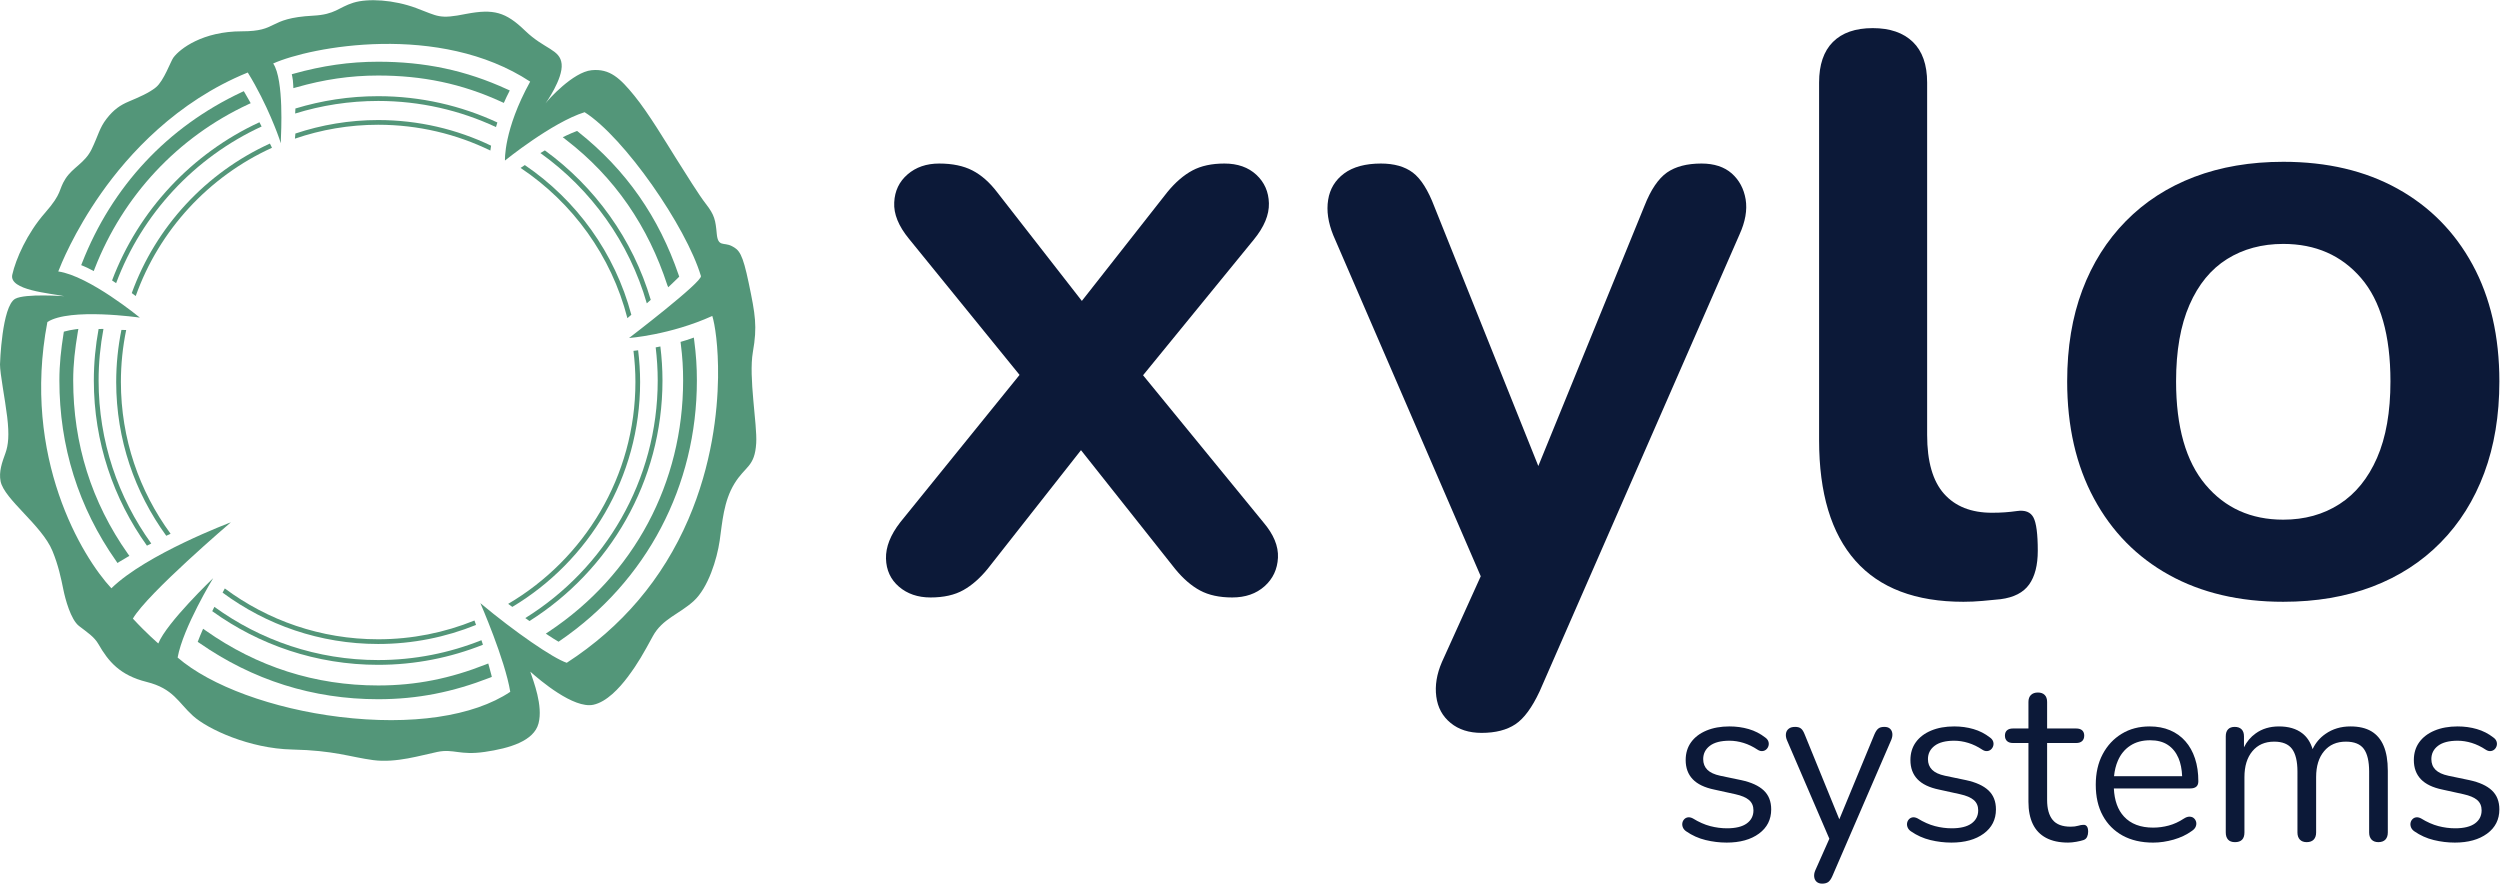 <?xml version="1.0" encoding="UTF-8" standalone="no"?>
<!-- Created with Inkscape (http://www.inkscape.org/) -->

<svg
   version="1.1"
   id="svg2"
   width="578.293"
   height="204.4"
   viewBox="0 0 578.293 204.4"
   sodipodi:docname="Xylo systems logo RGB - landscape CLR.eps"
   xmlns:inkscape="http://www.inkscape.org/namespaces/inkscape"
   xmlns:sodipodi="http://sodipodi.sourceforge.net/DTD/sodipodi-0.dtd"
   xmlns="http://www.w3.org/2000/svg"
   xmlns:svg="http://www.w3.org/2000/svg">
  <defs
     id="defs6" />
  <sodipodi:namedview
     id="namedview4"
     pagecolor="#ffffff"
     bordercolor="#000000"
     borderopacity="0.25"
     inkscape:showpageshadow="2"
     inkscape:pageopacity="0.0"
     inkscape:pagecheckerboard="0"
     inkscape:deskcolor="#d1d1d1" />
  <g
     id="g8"
     inkscape:groupmode="layer"
     inkscape:label="ink_ext_XXXXXX"
     transform="matrix(1.333,0,0,-1.333,0,204.4)">
    <g
       id="g10"
       transform="scale(0.1)">
      <path
         d="m 274.711,416.781 c 0,0 -19.465,16.481 -44.129,43.129 25.559,43.86 170.094,167.125 170.094,167.125 0,0 -146.574,-55.051 -207.399,-114.515 -50.148,53.652 -155.859,226.675 -111.062,462.062 38.984,25.242 160.508,7.645 160.508,7.645 0,0 -88.067,72.493 -141.625,80.093 4.047,10.6 27.168,68.47 74.375,135.59 47.722,67.89 130.644,159.22 254.476,209.64 34.621,-56.01 54.211,-113.36 54.403,-113.94 l 2.957,-8.86 0.191,9.31 c 0.063,4.05 5.758,101.01 -13.449,129.14 64.488,28.96 288.414,72.02 445.969,-31.45 -46.434,-83.97 -43.739,-136.94 -43.739,-136.94 0,0 81.504,66.1 138.219,83.89 68.79,-43.54 176.14,-198.56 201.81,-284.28 3,-10.01 -124.73,-107.588 -124.73,-107.588 0,0 71.22,5.141 144.48,38.281 4.37,-13.89 10.76,-52.336 9.99,-107.199 -0.9,-59.668 -10.6,-150.613 -51.45,-245.547 -44.51,-103.406 -115.55,-187.226 -211.12,-249.148 -23.855,7.929 -90.179,53.582 -149.906,103.531 0,0 42.77,-97.879 51.891,-153.879 C 821.492,289.961 713.59,274.16 589.238,289.32 472.922,303.578 365.336,343.012 308.234,392.34 c 9.379,52.031 61.688,137.73 61.688,137.73 0,0 -80.703,-77.058 -95.211,-113.289 z m 484.543,-188.16 c 28.133,5.707 38.316,-6.359 81.766,-0.062 43.445,6.3 85.554,18.961 93.515,49.562 7.965,30.598 -8.672,72.668 -14.32,89.75 17.019,-15.223 75.273,-64.609 109.315,-57.48 23.19,4.879 45.28,28.898 59.74,48.168 17.91,23.89 27.29,40.91 43.67,70.98 16.38,30.07 45.84,38.07 70.94,60.981 25.1,22.91 40.4,72.793 44.99,104.593 4.6,31.805 6.78,68.332 25.63,99.106 18.85,30.773 35.26,28.586 37.77,70.203 1.99,32.629 -13.54,114.215 -5.74,158.41 7.8,44.199 4.2,64.531 -7.17,119.058 -10.79,51.65 -16.38,57.93 -29.9,64.68 -13.51,6.76 -23.51,-2.3 -25.65,21.14 -2.14,23.43 -3.73,32.43 -18.76,51.7 -12.14,15.48 -35.48,53.23 -52.82,80.66 -14.84,23.5 -46.61,76.82 -71.34,107.14 -24.73,30.33 -42.57,47.55 -74.44,44.32 -31.872,-3.22 -74.977,-50.77 -79.841,-57.61 0,0 30.61,42.66 28.016,68.39 -2.594,25.73 -29.613,25.17 -63.469,57.87 -33.855,32.71 -54.722,37.98 -101.738,29.18 -47.914,-9.7 -48.609,-4.28 -87.289,10.08 -38.676,14.35 -83.422,17.2 -109.059,9.19 -25.64,-8.02 -31.152,-20.43 -69.371,-22.42 -41.488,-2.19 -56.136,-9.44 -69.047,-15.74 -12.457,-6.17 -23.25,-11.43 -55.234,-11.43 -67.184,0 -106.941,-29.87 -118.566,-45.67 -4.692,-6.36 -16.446,-40.21 -30.254,-51.51 -12.137,-9.89 -29.868,-17.34 -47.016,-24.6 -14.965,-6.3 -26.18,-13.92 -38.668,-29.99 -12.48,-16.06 -14.262,-28.9 -25.945,-52.93 -11.684,-24.03 -32.422,-31.07 -45.309,-51.09 -12.883,-20.02 -4.609,-24.02 -35.687,-59.45 -31.078,-35.43 -50.547,-79.95 -56.648,-107.09 -6.105,-27.14 65.773,-32.12 90.246,-37.34 0,0 -68.023,4.99 -85.238,-4.52 C 3.211,1002.01 0,902.324 0,900.977 0,884.789 8.652,841.625 12.461,810.027 16.27,778.426 14.453,760.953 9.441,747.082 3.66,731.219 -2.312,714.84 1.027,698.137 4.176,682.594 22.094,663.453 41.105,643.156 60.184,622.797 81.891,599.738 91.078,577.195 101.418,552.082 105.977,529.66 110.023,509.879 c 3.211,-15.801 12.692,-51.609 27.032,-62.738 14.34,-11.129 26.472,-18.7 33.859,-31.68 17.149,-29.93 37.176,-53.871 83.606,-65.449 46.425,-11.582 54.675,-35.571 80.363,-58.84 25.683,-23.281 98.488,-56.844 171.824,-58.422 73.336,-1.582 100.738,-13.031 140.852,-18.391 40.113,-5.347 83.562,8.551 111.695,14.262"
         style="fill:#539679;fill-opacity:1;fill-rule:nonzero;stroke:none"
         id="path12" />
      <path
         d="m 435.027,1354.29 -4.047,-1.85 C 308.109,1295.22 213.461,1193.54 164.348,1067.37 l -1.688,-4.39 -4.219,2.2 c -4.726,2.53 -9.285,4.73 -13.671,6.5 l -3.883,1.6 1.519,3.8 c 52.067,132.83 147.895,235.86 277.18,296.46 l 3.461,1.6 1.941,-3.21 c 2.614,-4.3 5.231,-8.86 7.848,-13.67 l 2.191,-3.97"
         style="fill:#539679;fill-opacity:1;fill-rule:nonzero;stroke:none"
         id="path14" />
      <path
         d="m 1209.31,873.105 c 0,-182.449 -86.59,-348.226 -237.818,-451.765 l -2.195,-1.52 -2.277,1.352 c -3.965,2.277 -8.864,5.398 -14.516,9.109 l -5.316,3.547 5.316,3.543 c 148.186,98.652 232.926,258.434 232.926,435.734 0,21.774 -1.08,40.071 -4.03,63.364 l -0.42,3.629 3.37,1.011 c 5.07,1.434 9.96,3.039 14.77,4.723 l 4.9,1.773 0.67,-5.148 c 3.29,-24.894 4.62,-45.805 4.62,-69.352"
         style="fill:#539679;fill-opacity:1;fill-rule:nonzero;stroke:none"
         id="path16" />
      <path
         d="m 884.594,1376.4 -1.942,-3.97 c -2.359,-4.64 -4.64,-9.2 -6.582,-13.75 l -1.769,-3.88 -3.883,1.77 c -69.453,31.9 -137.738,45.74 -214.195,45.74 -48.86,0 -94.645,-6.97 -141.985,-20.47 l -5.148,-1.44 -0.254,5.32 c -0.254,6.16 -0.844,11.14 -1.688,14.94 l -0.843,3.88 3.883,1.1 c 48.691,13.58 95.824,20.64 146.035,20.64 80.086,0 151.746,-14.6 224.406,-48.11 l 3.965,-1.77"
         style="fill:#539679;fill-opacity:1;fill-rule:nonzero;stroke:none"
         id="path18" />
      <path
         d="m 1178.68,1053.3 -1.86,-1.86 c -3.54,-3.63 -7.76,-7.59 -12.41,-11.98 l -4.81,-4.56 -1.51,3.51 c -33.16,101.61 -90.8,187.05 -176.121,252.63 l -5.399,4.21 6.16,2.96 c 5.821,2.7 11.305,5.15 16.54,7.09 l 2.19,0.84 1.86,-1.52 c 83.55,-66.33 140.25,-148.53 174.51,-248.87 l 0.85,-2.45"
         style="fill:#539679;fill-opacity:1;fill-rule:nonzero;stroke:none"
         id="path20" />
      <path
         d="m 853.422,358.73 -3.375,-1.351 C 785.996,332.488 724.832,320.02 656.223,320.02 c -113.082,0 -217.457,33.07 -310.371,97.71 l -2.786,1.86 1.266,3.121 c 1.773,4.809 3.883,9.789 6.078,14.848 l 2.024,4.73 4.222,-2.949 c 89.535,-63.129 190.199,-95.442 299.567,-95.442 66.246,0 125.047,12.133 186.738,36.43 l 4.301,1.692 1.265,-4.469 c 1.52,-5.403 2.871,-10.461 4.051,-15.192 l 0.844,-3.629"
         style="fill:#539679;fill-opacity:1;fill-rule:nonzero;stroke:none"
         id="path22" />
      <path
         d="m 224.504,568.82 -3.965,-2.363 c -4.473,-2.617 -9.031,-5.234 -13.25,-7.848 l -3.375,-2.195 -2.277,3.289 c -65.742,93.504 -98.582,199.309 -98.582,313.402 0,28.61 2.832,53.579 7.304,82.02 l 0.422,2.699 2.617,0.676 c 4.809,1.348 10.293,2.445 16.875,3.375 l 5.739,0.758 L 135,956.98 c -4.895,-29.367 -7.98,-54.925 -7.98,-83.875 0,-109.535 31.578,-210.953 94.785,-300.574 l 2.699,-3.711"
         style="fill:#539679;fill-opacity:1;fill-rule:nonzero;stroke:none"
         id="path24" />
      <path
         d="m 1141.34,873.098 c 0,-173.856 -91.98,-326.571 -229.785,-412.239 2.441,-1.738 4.922,-3.507 7.265,-5.168 138.53,87.465 230.79,241.821 230.79,417.407 0,20 -1.33,39.687 -3.66,59.074 -2.71,-0.57 -5.42,-1.113 -8.13,-1.629 2.23,-18.855 3.52,-37.996 3.52,-57.445"
         style="fill:#539679;fill-opacity:1;fill-rule:nonzero;stroke:none"
         id="path26" />
      <path
         d="m 1122.39,1007 c 2.33,2.04 4.62,4.06 6.88,6.07 -31.25,105.43 -96.82,196.18 -183.754,259.34 -2.59,-1.52 -5.176,-3.06 -7.758,-4.63 87.932,-62.91 154.022,-154.37 184.632,-260.78"
         style="fill:#539679;fill-opacity:1;fill-rule:nonzero;stroke:none"
         id="path28" />
      <path
         d="m 656.223,1358.21 c 73.027,0 142.285,-16.32 204.465,-45.35 0.738,2.63 1.55,5.3 2.406,8 -62.965,29.21 -133.02,45.62 -206.871,45.62 -49.934,0 -98.133,-7.52 -143.598,-21.37 -0.117,-2.86 -0.266,-5.78 -0.43,-8.73 45.524,14.18 93.899,21.83 144.028,21.83"
         style="fill:#539679;fill-opacity:1;fill-rule:nonzero;stroke:none"
         id="path30" />
      <path
         d="m 838.043,414.57 c -0.852,2.602 -1.719,5.219 -2.605,7.871 -55.489,-22.152 -115.922,-34.461 -179.215,-34.461 -106.098,0 -204.278,34.329 -284.215,92.34 -1.242,-2.48 -2.473,-5 -3.699,-7.519 81.093,-58.5 180.511,-93.102 287.914,-93.102 64.199,0 125.511,12.461 181.82,34.871"
         style="fill:#539679;fill-opacity:1;fill-rule:nonzero;stroke:none"
         id="path32" />
      <path
         d="m 194.461,1046.72 c 2.332,-1.53 4.68,-3.1 7.039,-4.71 44.902,120.49 136.414,218.39 252.477,271.86 -1.25,2.47 -2.508,4.93 -3.77,7.37 C 332.902,1267.1 240.332,1168.31 194.461,1046.72"
         style="fill:#539679;fill-opacity:1;fill-rule:nonzero;stroke:none"
         id="path34" />
      <path
         d="m 171.109,873.098 c 0,30.597 2.981,60.496 8.422,89.535 -2.847,-0.047 -5.664,-0.121 -8.445,-0.215 -5.324,-28.992 -8.254,-58.813 -8.254,-89.32 0,-106.832 34.242,-205.758 92.168,-286.618 2.465,1.262 4.984,2.5 7.488,3.75 -57.418,79.696 -91.379,177.364 -91.379,282.868"
         style="fill:#539679;fill-opacity:1;fill-rule:nonzero;stroke:none"
         id="path36" />
      <path
         d="m 1102.65,870.461 c 0,-163.898 -88.84,-307.356 -220.834,-384.992 2.422,-1.758 4.852,-3.528 7.231,-5.25 132.703,79.472 221.763,224.633 221.763,390.242 0,18.656 -1.26,37.012 -3.46,55.082 -2.72,-0.367 -5.42,-0.707 -8.09,-1.02 2.16,-17.738 3.39,-35.753 3.39,-54.062"
         style="fill:#539679;fill-opacity:1;fill-rule:nonzero;stroke:none"
         id="path38" />
      <path
         d="m 826.063,448.922 c -0.899,2.566 -1.805,5.129 -2.715,7.687 -51.66,-20.929 -108.043,-32.57 -167.125,-32.57 -99.637,0 -191.743,32.832 -266.106,88.211 -1.265,-2.371 -2.543,-4.762 -3.855,-7.262 75.547,-55.949 168.945,-89.109 269.961,-89.109 60.031,0 117.332,11.812 169.84,33.043"
         style="fill:#539679;fill-opacity:1;fill-rule:nonzero;stroke:none"
         id="path40" />
      <path
         d="m 209.789,870.461 c 0,30.894 3.164,61.066 9.172,90.215 -2.758,0.082 -5.508,0.156 -8.266,0.211 -5.925,-29.235 -9.058,-59.469 -9.058,-90.426 0,-99.633 32.304,-191.82 86.875,-266.816 2.515,1.16 4.968,2.351 7.515,3.492 -54.156,73.879 -86.238,164.906 -86.238,263.324"
         style="fill:#539679;fill-opacity:1;fill-rule:nonzero;stroke:none"
         id="path42" />
      <path
         d="m 1088.72,981.273 c 2.27,1.954 4.55,3.915 6.84,5.887 -28.52,107.24 -95.29,199.05 -184.822,259.77 -2.496,-1.64 -4.961,-3.29 -7.371,-4.92 90.387,-60.32 157.643,-152.67 185.353,-260.737"
         style="fill:#539679;fill-opacity:1;fill-rule:nonzero;stroke:none"
         id="path44" />
      <path
         d="m 228.656,1024.81 c 2.301,-1.7 4.59,-3.4 6.875,-5.12 40.692,114.36 126.75,207.32 236.426,257.24 -1.16,2.42 -2.344,4.88 -3.543,7.34 -110.836,-50.5 -198.004,-144.16 -239.758,-259.46"
         style="fill:#539679;fill-opacity:1;fill-rule:nonzero;stroke:none"
         id="path46" />
      <path
         d="m 656.223,1316.89 c 69.757,0 135.816,-16.11 194.691,-44.76 0.348,2.75 0.789,5.58 1.262,8.46 -59.371,28.48 -125.828,44.46 -195.953,44.46 -50.196,0 -98.461,-8.3 -143.645,-23.39 -0.254,-2.97 -0.515,-5.93 -0.785,-8.88 45.336,15.55 93.887,24.11 144.43,24.11"
         style="fill:#539679;fill-opacity:1;fill-rule:nonzero;stroke:none"
         id="path48" />
      <path
         d="m 2995.98,71.238 c -11.99,0 -24.06,1.473 -36.19,4.402 -12.14,2.93 -23.41,8 -33.81,15.199 -2.66,1.859 -4.53,4.059 -5.59,6.602 -1.07,2.527 -1.4,5.059 -1,7.598 0.4,2.531 1.46,4.731 3.19,6.602 1.74,1.859 3.87,3 6.41,3.398 2.53,0.402 5.4,-0.199 8.59,-1.801 10.4,-6.398 20.47,-10.867 30.21,-13.398 9.73,-2.539 19.39,-3.801 28.99,-3.801 15.21,0 26.67,2.801 34.41,8.402 7.73,5.598 11.6,13.188 11.6,22.797 0,7.461 -2.54,13.403 -7.61,17.801 -5.07,4.402 -13.06,7.801 -23.99,10.199 l -36.4,8 c -16.81,3.461 -29.28,9.461 -37.4,18 -8.15,8.532 -12.21,19.602 -12.21,33.203 0,12 3.14,22.329 9.41,31 6.26,8.661 15.12,15.399 26.6,20.2 11.46,4.8 24.79,7.199 40,7.199 11.73,0 22.86,-1.531 33.4,-4.602 10.52,-3.066 20.05,-7.937 28.6,-14.597 2.66,-1.871 4.46,-4.071 5.4,-6.602 0.93,-2.539 1.05,-5.07 0.4,-7.598 -0.67,-2.543 -1.94,-4.671 -3.81,-6.41 -1.86,-1.722 -4.13,-2.73 -6.79,-2.992 -2.67,-0.269 -5.47,0.531 -8.4,2.402 -8,5.329 -16.14,9.258 -24.41,11.797 -8.26,2.532 -16.39,3.793 -24.39,3.793 -14.94,0 -26.27,-2.929 -34.01,-8.793 -7.73,-5.867 -11.6,-13.597 -11.6,-23.199 0,-7.469 2.4,-13.598 7.21,-18.41 4.79,-4.789 12.26,-8.258 22.39,-10.391 l 36.41,-7.597 c 17.33,-3.731 30.33,-9.672 38.99,-17.801 8.66,-8.141 13.01,-19.141 13.01,-33 0,-17.602 -7.07,-31.602 -21.2,-42 -14.14,-10.398 -32.94,-15.601 -56.41,-15.601"
         style="fill:#0c1938;fill-opacity:1;fill-rule:nonzero;stroke:none"
         id="path50" />
      <path
         d="m 3283.8,260.602 c 0.4,-3.301 -0.2,-7 -1.8,-11 L 3179.6,12.801 C 3177.5,8 3175.1,4.699 3172.6,2.801 3170,1 3166.5,0 3162,0 c -4,0 -7.2,1.102 -9.6,3.199 -2.4,2.199 -3.8,5 -4.2,8.602 -0.4,3.598 0.2,7.301 1.8,11 l 24.5,55.098 -73.7,171.301 c -1.6,4 -2.1,7.801 -1.6,11.199 0.5,3.5 2.1,6.301 4.8,8.403 2.6,2.199 6.4,3.199 11.2,3.199 4.3,0 7.6,-0.898 10,-2.801 2.4,-1.801 4.5,-5.199 6.4,-10 l 60.2,-147.597 61,147.597 c 2.1,4.801 4.4,8.199 6.8,10 2.4,1.903 5.8,2.801 10.4,2.801 4.2,0 7.5,-1 9.8,-3.199 2.3,-2.102 3.6,-4.801 4,-8.199"
         style="fill:#0c1938;fill-opacity:1;fill-rule:nonzero;stroke:none"
         id="path52" />
      <path
         d="m 3385.98,71.238 c -11.99,0 -24.06,1.473 -36.19,4.402 -12.14,2.93 -23.41,8 -33.81,15.199 -2.66,1.859 -4.53,4.059 -5.59,6.602 -1.07,2.527 -1.4,5.059 -1,7.598 0.4,2.531 1.46,4.731 3.19,6.602 1.74,1.859 3.87,3 6.41,3.398 2.53,0.402 5.4,-0.199 8.59,-1.801 10.4,-6.398 20.47,-10.867 30.21,-13.398 9.73,-2.539 19.39,-3.801 28.99,-3.801 15.21,0 26.67,2.801 34.41,8.402 7.73,5.598 11.6,13.188 11.6,22.797 0,7.461 -2.54,13.403 -7.61,17.801 -5.07,4.402 -13.06,7.801 -23.99,10.199 l -36.4,8 c -16.81,3.461 -29.28,9.461 -37.4,18 -8.15,8.532 -12.21,19.602 -12.21,33.203 0,12 3.14,22.329 9.41,31 6.26,8.661 15.12,15.399 26.6,20.2 11.46,4.8 24.79,7.199 40,7.199 11.73,0 22.86,-1.531 33.4,-4.602 10.52,-3.066 20.05,-7.937 28.6,-14.597 2.66,-1.871 4.46,-4.071 5.4,-6.602 0.93,-2.539 1.05,-5.07 0.4,-7.598 -0.67,-2.543 -1.94,-4.671 -3.81,-6.41 -1.86,-1.722 -4.13,-2.73 -6.79,-2.992 -2.67,-0.269 -5.47,0.531 -8.4,2.402 -8,5.329 -16.14,9.258 -24.41,11.797 -8.26,2.532 -16.39,3.793 -24.39,3.793 -14.94,0 -26.27,-2.929 -34.01,-8.793 -7.73,-5.867 -11.6,-13.597 -11.6,-23.199 0,-7.469 2.4,-13.598 7.21,-18.41 4.79,-4.789 12.26,-8.258 22.39,-10.391 l 36.41,-7.597 c 17.33,-3.731 30.33,-9.672 38.99,-17.801 8.66,-8.141 13.01,-19.141 13.01,-33 0,-17.602 -7.07,-31.602 -21.2,-42 -14.14,-10.398 -32.94,-15.601 -56.41,-15.601"
         style="fill:#0c1938;fill-opacity:1;fill-rule:nonzero;stroke:none"
         id="path54" />
      <path
         d="m 3588.78,71.238 c -15.2,0 -27.94,2.731 -38.21,8.203 -10.26,5.457 -17.93,13.457 -23,23.989 -5.06,10.539 -7.59,23.41 -7.59,38.609 v 102 h -26.8 c -4.54,0 -8,1.133 -10.4,3.402 -2.4,2.258 -3.6,5.399 -3.6,9.399 0,4 1.2,7.058 3.6,9.199 2.4,2.133 5.86,3.199 10.4,3.199 h 26.8 v 46 c 0,5.332 1.46,9.403 4.4,12.203 2.93,2.797 6.92,4.2 11.99,4.2 5.07,0 9.01,-1.403 11.81,-4.2 2.79,-2.8 4.2,-6.871 4.2,-12.203 v -46 h 50.4 c 4.53,0 8,-1.066 10.4,-3.199 2.39,-2.141 3.59,-5.199 3.59,-9.199 0,-4 -1.2,-7.141 -3.59,-9.399 -2.4,-2.269 -5.87,-3.402 -10.4,-3.402 h -50.4 v -98.801 c 0,-15.199 3.19,-26.738 9.6,-34.597 6.4,-7.871 16.8,-11.801 31.2,-11.801 5.06,0 9.39,0.531 13,1.601 3.6,1.059 6.6,1.598 9,1.598 2.39,0.262 4.4,-0.539 6,-2.398 1.6,-1.871 2.4,-5.07 2.4,-9.601 0,-3.199 -0.61,-6.141 -1.81,-8.801 -1.2,-2.668 -3.26,-4.539 -6.2,-5.598 -3.19,-1.062 -7.39,-2.07 -12.6,-3.012 -5.19,-0.918 -9.93,-1.391 -14.19,-1.391"
         style="fill:#0c1938;fill-opacity:1;fill-rule:nonzero;stroke:none"
         id="path56" />
      <path
         d="m 3675.2,213.398 c 4.8,11.102 11.9,19.801 21.4,26 9.5,6.301 21,9.403 34.6,9.403 12.2,0 22.5,-2.602 30.6,-8 8.1,-5.301 14.3,-13 18.6,-23 3.7,-8.801 5.8,-19.199 6.3,-31.403 h -118.2 c 1,10 3.2,19 6.7,27 z m 132,-100 c -1.9,1.801 -4.3,2.704 -7.4,2.801 -3.1,0.199 -6.5,-1 -10.2,-3.398 -8.5,-5.602 -17.3,-9.602 -26.2,-12 -8.9,-2.403 -18,-3.602 -27,-3.602 -21.9,0 -38.8,6.403 -50.6,19.199 -10.7,11.5 -16.6,27.801 -17.6,48.801 h 132.6 c 4.5,0 8,1 10.4,3 2.4,2 3.6,5.199 3.6,9.403 0,14.699 -1.9,27.898 -5.8,39.597 -3.9,11.801 -9.5,21.801 -16.8,30 -7.3,8.301 -16.2,14.602 -26.6,19 -10.4,4.403 -22.2,6.602 -35.2,6.602 -18.4,0 -34.6,-4.199 -48.6,-12.801 -14,-8.5 -25,-20.301 -33,-35.398 -8,-15 -12,-32.704 -12,-53 0,-20.801 4,-38.602 12.2,-53.602 8.1,-14.898 19.6,-26.398 34.4,-34.602 14.8,-8.098 32.4,-12.199 53,-12.199 11.7,0 23.6,1.801 35.6,5.199 12,3.5 22.4,8.402 31.2,14.801 3.4,2.199 5.8,4.699 7,7.602 1.2,3 1.4,5.699 0.8,8.199 -0.7,2.602 -1.9,4.699 -3.8,6.398"
         style="fill:#0c1938;fill-opacity:1;fill-rule:nonzero;stroke:none"
         id="path58" />
      <path
         d="M 4143.6,196 V 88.801 c 0,-5.301 -1.4,-9.402 -4.2,-12.402 C 4136.6,73.5 4132.5,72 4127.2,72 c -5.1,0 -9,1.5 -11.8,4.398 -2.8,3 -4.2,7.102 -4.2,12.402 V 194.398 c 0,17.903 -3.1,31 -9.2,39.403 -6.2,8.398 -16.6,12.597 -31.2,12.597 -16,0 -28.6,-5.5 -37.8,-16.597 -9.2,-11 -13.8,-26 -13.8,-45 V 88.801 c 0,-5.301 -1.4,-9.402 -4.2,-12.402 C 4012.2,73.5 4008.1,72 4002.8,72 c -5.1,0 -9,1.5 -11.8,4.398 -2.8,3 -4.2,7.102 -4.2,12.402 V 194.398 c 0,17.903 -3.2,31 -9.4,39.403 -6.3,8.398 -16.6,12.597 -31,12.597 -16,0 -28.6,-5.5 -37.8,-16.597 -9.2,-11 -13.8,-26 -13.8,-45 V 88.801 C 3894.8,77.602 3889.3,72 3878.4,72 c -5.4,0 -9.4,1.5 -12,4.398 -2.7,3 -4,7.102 -4,12.402 V 255.602 c 0,5.398 1.3,9.398 4,12.199 2.6,2.801 6.5,4.199 11.6,4.199 5,0 9,-1.398 11.8,-4.199 2.8,-2.801 4.2,-6.801 4.2,-12.199 v -19 c 4.9,9.898 11.6,17.898 20.2,24 11.3,8.199 24.8,12.199 40.6,12.199 16.5,0 29.9,-3.903 40.2,-11.801 8.3,-6.301 14.4,-15.5 18.1,-27.602 5.1,10.801 12.5,19.602 22.3,26.403 12.4,8.699 26.8,13 43.4,13 14.6,0 26.7,-2.801 36.2,-8.403 9.4,-5.597 16.6,-14 21.4,-25.398 4.8,-11.301 7.2,-25.602 7.2,-43"
         style="fill:#0c1938;fill-opacity:1;fill-rule:nonzero;stroke:none"
         id="path60" />
      <path
         d="m 4259.58,71.238 c -12,0 -24.07,1.473 -36.19,4.402 -12.14,2.93 -23.41,8 -33.81,15.199 -2.67,1.859 -4.53,4.059 -5.6,6.602 -1.06,2.527 -1.4,5.059 -1,7.598 0.41,2.531 1.46,4.731 3.2,6.602 1.74,1.859 3.87,3 6.4,3.398 2.53,0.402 5.4,-0.199 8.6,-1.801 10.4,-6.398 20.47,-10.867 30.2,-13.398 9.73,-2.539 19.4,-3.801 29,-3.801 15.2,0 26.67,2.801 34.4,8.402 7.74,5.598 11.6,13.188 11.6,22.797 0,7.461 -2.54,13.403 -7.6,17.801 -5.07,4.402 -13.07,7.801 -24,10.199 l -36.39,8 c -16.81,3.461 -29.28,9.461 -37.41,18 -8.14,8.532 -12.2,19.602 -12.2,33.203 0,12 3.13,22.329 9.4,31 6.26,8.661 15.13,15.399 26.6,20.2 11.47,4.8 24.8,7.199 40,7.199 11.73,0 22.86,-1.531 33.4,-4.602 10.53,-3.066 20.06,-7.937 28.6,-14.597 2.66,-1.871 4.47,-4.071 5.4,-6.602 0.93,-2.539 1.06,-5.07 0.4,-7.598 -0.67,-2.543 -1.94,-4.671 -3.8,-6.41 -1.87,-1.722 -4.14,-2.73 -6.8,-2.992 -2.67,-0.269 -5.47,0.531 -8.4,2.402 -8,5.329 -16.13,9.258 -24.4,11.797 -8.27,2.532 -16.4,3.793 -24.4,3.793 -14.94,0 -26.27,-2.929 -34,-8.793 -7.74,-5.867 -11.6,-13.597 -11.6,-23.199 0,-7.469 2.4,-13.598 7.2,-18.41 4.8,-4.789 12.26,-8.258 22.4,-10.391 l 36.4,-7.597 c 17.34,-3.731 30.33,-9.672 39,-17.801 8.66,-8.141 13,-19.141 13,-33 0,-17.602 -7.07,-31.602 -21.2,-42 -14.14,-10.398 -32.94,-15.601 -56.4,-15.601"
         style="fill:#0c1938;fill-opacity:1;fill-rule:nonzero;stroke:none"
         id="path62" />
      <path
         d="m 2217.66,565.602 c -1,-20 -8.7,-36.5 -23.2,-49.5 -14.5,-13 -33.3,-19.5 -56.2,-19.5 -22.1,0 -40.6,4 -55.6,12 -15,8 -29.5,20.5 -43.4,37.5 l -163.4,206.097 -162.1,-206.097 c -13.1,-16 -27,-28.301 -42,-36.704 -15,-8.5 -34.1,-12.796 -57,-12.796 -22.1,0 -40.3,6.296 -54.8,18.699 -14.5,12.5 -22,28.801 -22.5,48.801 -0.5,20 7.7,41 24.8,63 l 207,255.699 -192,236.299 c -18,22 -26.6,43 -25.5,63 0.9,20 8.7,36.2 23.2,48.7 14.5,12.5 32.7,18.8 54.8,18.8 22.9,0 42.2,-4 57.7,-12 15.5,-8 29.7,-20.5 42.7,-37.5 l 147.2,-188.9 148.4,188.9 c 13.9,17 28.5,29.5 43.5,37.5 15,8 33.4,12 55.5,12 22.9,0 41.4,-6.5 55.4,-19.5 14,-13 21.3,-29.5 21.8,-49.5 0.5,-20 -8.2,-41 -26.2,-63 l -192.2,-235.401 208.7,-255.097 c 17.9,-21 26.4,-41.5 25.4,-61.5"
         style="fill:#0c1938;fill-opacity:1;fill-rule:nonzero;stroke:none"
         id="path64" />
      <path
         d="M 3018.66,1126.6 2671.71,333.602 c -13.1,-28 -27,-47 -42,-57 -15,-10 -34.6,-15 -58.6,-15 -22,0 -40,5.796 -53.9,17.296 -14.1,11.5 -22.3,26.704 -24.8,45.704 -2.5,19 0.7,39 9.8,60 l 67.35,148.796 -255.9,591.702 c -8.9,22 -12,42.5 -8.9,61.5 2.9,19 12.2,34.2 27.7,45.8 15.5,11.4 36.7,17.2 63.7,17.2 23,0 41.5,-5.2 55.5,-15.7 14,-10.6 26.5,-30.3 37.5,-59.3 l 180.3,-449.901 184.2,451.401 c 11,28 24,47.2 39,57.8 15,10.5 35,15.7 60,15.7 22,0 39.5,-5.8 52.5,-17.2 13,-11.6 21,-26.6 24.1,-45 3,-18.6 -0.6,-38.8 -10.6,-60.8"
         style="fill:#0c1938;fill-opacity:1;fill-rule:nonzero;stroke:none"
         id="path66" />
      <path
         d="m 3407.19,489.102 c -83.02,0 -145.5,23.738 -187.5,71.246 -42.01,47.492 -63,117.238 -63,209.25 v 620.492 c 0,30.98 7.99,54.49 24,70.5 15.98,15.98 39,24 69,24 30,0 53.25,-8.02 69.75,-24 16.5,-16.01 24.75,-39.52 24.75,-70.5 V 778.602 c 0,-46.008 9.74,-80.02 29.25,-102.004 19.5,-22 47.25,-32.996 83.25,-32.996 7.99,0 15.49,0.234 22.5,0.75 6.98,0.488 13.99,1.242 20.99,2.246 14,1.992 23.49,-1.758 28.51,-11.25 4.99,-9.512 7.5,-28.758 7.5,-57.743 0,-25.011 -5.02,-44.511 -15,-58.503 -10.01,-14.012 -26.51,-22.5 -49.5,-25.5 -10.01,-0.993 -20.51,-1.993 -31.51,-3 -11.01,-0.981 -22,-1.5 -32.99,-1.5"
         style="fill:#0c1938;fill-opacity:1;fill-rule:nonzero;stroke:none"
         id="path68" />
      <path
         d="m 3962.19,631.598 c 36.98,0 69.49,9.004 97.5,27.004 27.97,17.996 49.73,44.746 65.24,80.253 15.5,35.477 23.25,79.727 23.25,132.743 0,79.992 -17.01,139.742 -50.99,179.252 -34.02,39.49 -79.02,59.26 -135,59.26 -37.02,0 -69.53,-8.77 -97.5,-26.25 -28.01,-17.52 -49.76,-44.03 -65.26,-79.51 -15.52,-35.506 -23.25,-79.752 -23.25,-132.752 0,-79.004 16.99,-138.75 51.01,-179.246 33.98,-40.5 78.98,-60.754 135,-60.754 z m 0,-142.496 c -76.01,0 -142.02,15.5 -198,46.5 -56.02,30.988 -99.52,75.234 -130.51,132.746 -31.01,57.5 -46.49,125.254 -46.49,203.25 0,58.996 8.74,111.75 26.25,158.252 17.48,46.51 42.74,86.49 75.75,120 33,33.5 72.49,58.99 118.49,76.51 45.99,17.48 97.5,26.25 154.51,26.25 75.98,0 141.98,-15.52 197.99,-46.51 56,-31.01 99.5,-75 130.5,-132 30.99,-57 46.51,-124.502 46.51,-202.502 0,-59.012 -8.77,-112 -26.25,-158.993 -17.51,-47.023 -42.76,-87.265 -75.76,-120.753 -32.99,-33.516 -72.52,-59.012 -118.49,-76.5 -46.02,-17.481 -97.5,-26.25 -154.5,-26.25"
         style="fill:#0c1938;fill-opacity:1;fill-rule:nonzero;stroke:none"
         id="path70" />
    </g>
  </g>
</svg>
